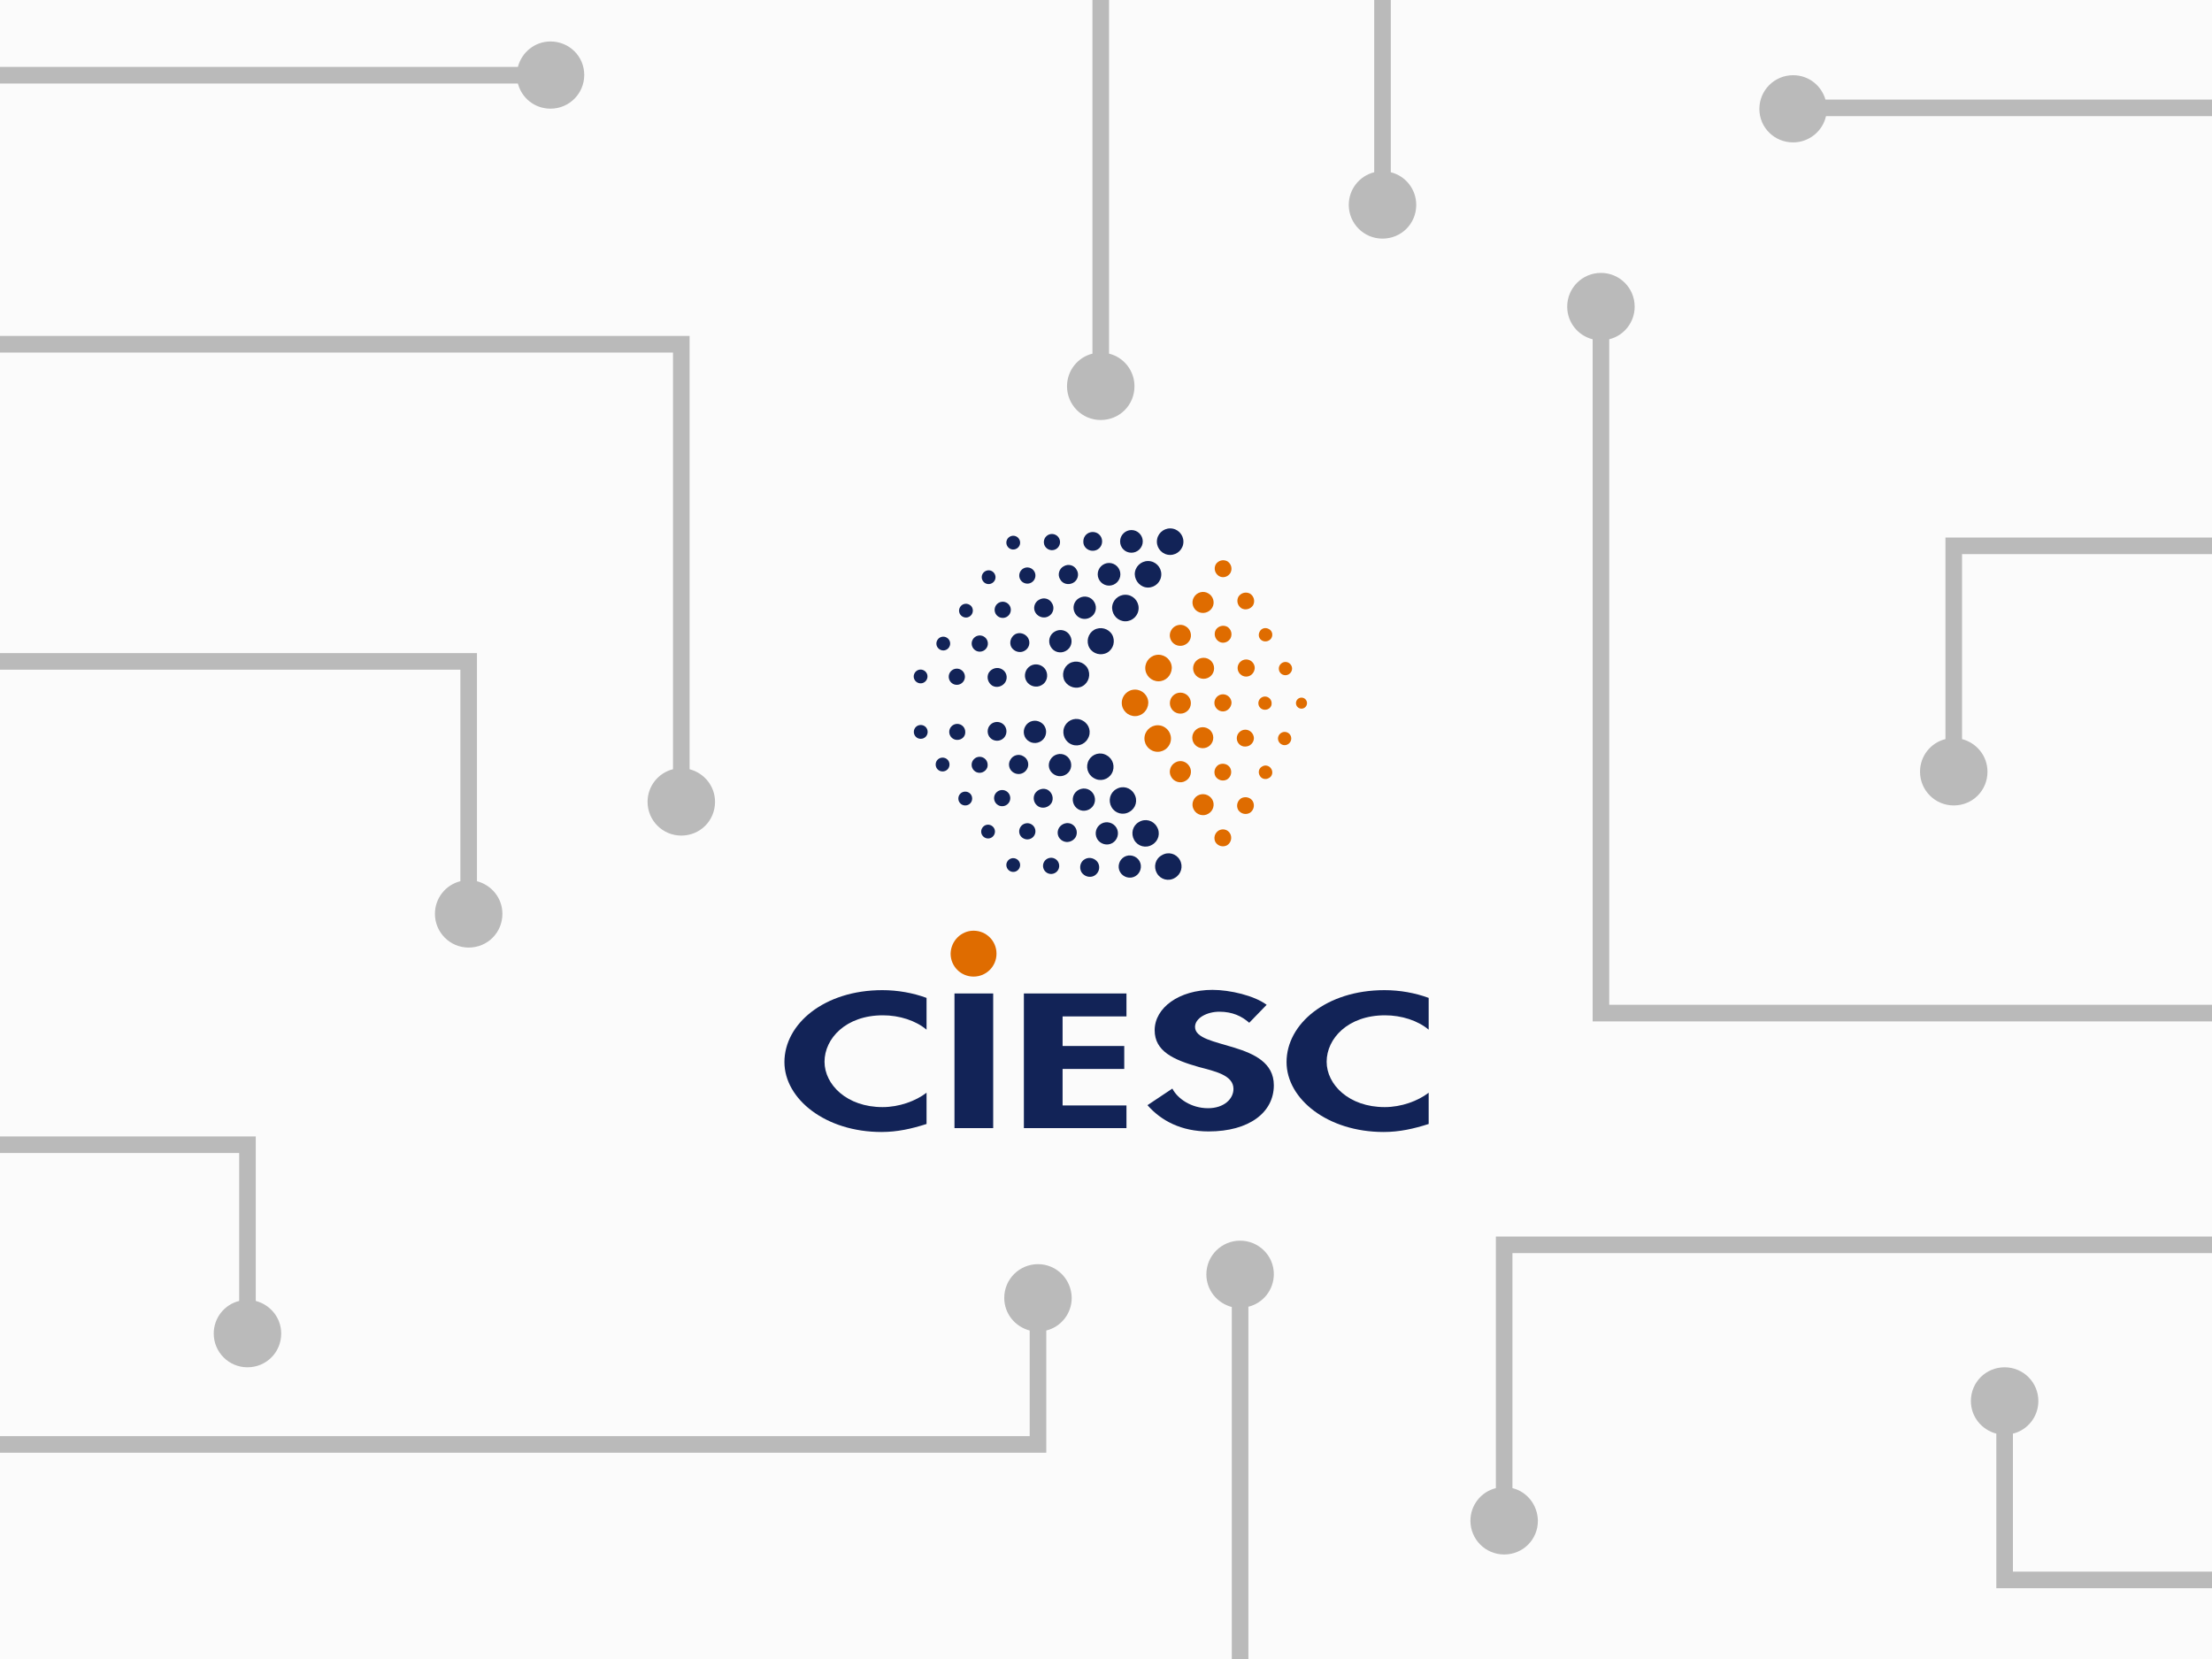 <?xml version="1.0" encoding="utf-8"?>
<!-- Generator: Adobe Illustrator 25.0.0, SVG Export Plug-In . SVG Version: 6.00 Build 0)  -->
<svg version="1.1" xmlns="http://www.w3.org/2000/svg" xmlns:xlink="http://www.w3.org/1999/xlink" x="0px" y="0px"
	 viewBox="0 0 800 600" style="enable-background:new 0 0 800 600;" xml:space="preserve">
<rect x="0" y="0" width="800" height="600" fill="#333333" stroke="none"/>
<style type="text/css">
	.st0{fill:#FBFBFB;stroke:#000000;stroke-miterlimit:10;}
	.st1{fill:#BABABA;}
	.st2{fill:#122357;}
	.st3{fill:#DF6C00;}
	.st4{fill-rule:evenodd;clip-rule:evenodd;fill:#122357;}
</style>
<g id="Capa_2">
	<rect x="-80.3" y="-22.4" class="st0" width="948.4" height="643.5"/>
	<g>
		<path class="st1" d="M243.4,278.2c-5.3,1.3-9.2,6.1-9.2,11.8c0,6.7,5.4,12.2,12.2,12.2s12.2-5.4,12.2-12.2
			c0-5.7-3.9-10.4-9.2-11.8V127.5v-3v-3H-291v6h534.4V278.2z"/>
		<path class="st1" d="M166.5,318.7c-5.3,1.3-9.2,6.1-9.2,11.8c0,6.7,5.4,12.2,12.2,12.2s12.2-5.4,12.2-12.2
			c0-5.7-3.9-10.4-9.2-11.8v-76.5v-3v-3h-540.4v6h534.4V318.7z"/>
		<path class="st1" d="M86.5,470.5c-5.3,1.3-9.2,6.1-9.2,11.8c0,6.7,5.4,12.2,12.2,12.2s12.2-5.4,12.2-12.2c0-5.7-3.9-10.4-9.2-11.8
			V417v-3v-3h-540.4v6H86.5V470.5z"/>
		<path class="st1" d="M728,568.4v-49.9c5.3-1.3,9.2-6.1,9.2-11.8c0-6.7-5.4-12.2-12.2-12.2s-12.2,5.4-12.2,12.2
			c0,5.7,3.9,10.4,9.2,11.8v52.9h0v3h540.4v-6H728z"/>
		<path class="st1" d="M1244,200.4v-6H703.6v3v3v66.9c-5.3,1.3-9.2,6.1-9.2,11.8c0,6.7,5.4,12.2,12.2,12.2s12.2-5.4,12.2-12.2
			c0-5.7-3.9-10.4-9.2-11.8v-66.9H1244z"/>
		<path class="st1" d="M199.1,39.3c6.7,0,12.2-5.4,12.2-12.2S205.8,15,199.1,15c-5.7,0-10.4,3.9-11.8,9.2H-30.9v6h218.2
			C188.7,35.5,193.4,39.3,199.1,39.3z"/>
		<path class="st1" d="M401.1,127.9V-22.4h-6v150.3c-5.3,1.3-9.2,6.1-9.2,11.8c0,6.7,5.4,12.2,12.2,12.2s12.2-5.4,12.2-12.2
			C410.3,134,406.4,129.2,401.1,127.9z"/>
		<path class="st1" d="M503,62.3V-98.4h-6V62.3c-5.3,1.3-9.2,6.1-9.2,11.8c0,6.7,5.4,12.2,12.2,12.2s12.2-5.4,12.2-12.2
			C512.2,68.4,508.3,63.6,503,62.3z"/>
		<path class="st1" d="M648.5,51.5c5.8,0,10.7-4.1,11.9-9.5h192v-6H660.2c-1.5-5.1-6.1-8.8-11.7-8.8c-6.7,0-12.2,5.4-12.2,12.2
			S641.8,51.5,648.5,51.5z"/>
		<path class="st1" d="M576,122.7v240.7h0v6h540.4v-6H582V122.7c5.3-1.3,9.2-6.1,9.2-11.8c0-6.7-5.4-12.2-12.2-12.2
			c-6.7,0-12.2,5.4-12.2,12.2C566.8,116.6,570.7,121.4,576,122.7z"/>
		<path class="st1" d="M547,538.2v-85h534.4v-6H541v3v3v85c-5.3,1.3-9.2,6.1-9.2,11.8c0,6.7,5.4,12.2,12.2,12.2s12.2-5.4,12.2-12.2
			C556.1,544.3,552.3,539.5,547,538.2z"/>
		<path class="st1" d="M448.5,448.7c-6.7,0-12.2,5.4-12.2,12.2c0,5.7,3.9,10.4,9.2,11.8v156.8h6V472.6c5.3-1.3,9.2-6.1,9.2-11.8
			C460.7,454.1,455.2,448.7,448.5,448.7z"/>
		<path class="st1" d="M375.4,457.2c-6.7,0-12.2,5.4-12.2,12.2c0,5.7,3.9,10.4,9.2,11.8v38.2H-162v6h540.4v-3v-3v-38.2
			c5.3-1.3,9.2-6.1,9.2-11.8C387.5,462.6,382.1,457.2,375.4,457.2z"/>
	</g>
</g>
<g id="Capa_1">
	<g>
		<g>
			<g>
				<g>
					<g>
						<path class="st2" d="M377.8,266.7c1.1-1.9,0.5-4.4-1.5-5.5c-1.9-1.1-4.4-0.5-5.5,1.5c-1.1,1.9-0.5,4.4,1.5,5.5
							C374.2,269.3,376.7,268.6,377.8,266.7z"/>
						<path class="st2" d="M371.4,278.2c1-1.6,0.4-3.8-1.3-4.7c-1.6-1-3.8-0.4-4.7,1.3c-1,1.6-0.4,3.8,1.3,4.7
							C368.3,280.4,370.4,279.9,371.4,278.2z"/>
						<path class="st2" d="M365,290.1c0.8-1.4,0.3-3.2-1.1-4c-1.4-0.8-3.2-0.3-4,1.1c-0.8,1.4-0.3,3.2,1.1,4
							C362.4,292,364.2,291.5,365,290.1z"/>
						<path class="st2" d="M359.5,302c0.7-1.2,0.3-2.7-0.9-3.4c-1.2-0.7-2.7-0.3-3.4,0.9c-0.7,1.2-0.3,2.7,0.9,3.4
							C357.3,303.6,358.8,303.2,359.5,302z"/>
					</g>
					<g>
						<path class="st2" d="M333,267.2c-1.4,0-2.5-1.1-2.5-2.5c0-1.4,1.1-2.5,2.5-2.5c1.4,0,2.5,1.1,2.5,2.5
							C335.5,266.1,334.4,267.2,333,267.2z"/>
						<path class="st2" d="M346.2,267.6c-1.6,0-2.9-1.3-2.9-2.9c0-1.6,1.3-2.9,2.9-2.9c1.6,0,2.9,1.3,2.9,2.9
							C349.2,266.3,347.9,267.6,346.2,267.6z"/>
						<path class="st2" d="M360.6,267.9c-1.9,0-3.4-1.5-3.4-3.4c0-1.9,1.5-3.4,3.4-3.4c1.9,0,3.4,1.5,3.4,3.4
							S362.5,267.9,360.6,267.9z"/>
					</g>
					<path class="st2" d="M354.3,279.5c-1.6,0-2.9-1.3-2.9-2.9c0-1.6,1.3-2.9,2.9-2.9c1.6,0,2.9,1.3,2.9,2.9
						C357.3,278.1,355.9,279.5,354.3,279.5z"/>
					<path class="st2" d="M349.1,291.3c-1.4,0-2.5-1.1-2.5-2.5c0-1.4,1.1-2.5,2.5-2.5c1.4,0,2.5,1.1,2.5,2.5
						C351.6,290.2,350.5,291.3,349.1,291.3z"/>
					<path class="st2" d="M340.9,279c-1.4,0-2.5-1.1-2.5-2.5c0-1.4,1.1-2.5,2.5-2.5c1.4,0,2.5,1.1,2.5,2.5
						C343.4,277.9,342.3,279,340.9,279z"/>
				</g>
				<g>
					<g>
						<path class="st2" d="M393.8,274.9c1.3-2.3,4.2-3.1,6.5-1.7c2.3,1.3,3.1,4.2,1.8,6.5c-1.3,2.3-4.2,3.1-6.5,1.7
							C393.3,280.1,392.5,277.2,393.8,274.9z"/>
						<path class="st2" d="M388.5,287.2c1.1-1.9,3.6-2.6,5.5-1.5c1.9,1.1,2.6,3.6,1.5,5.5c-1.1,1.9-3.6,2.6-5.5,1.5
							C388.1,291.6,387.4,289.1,388.5,287.2z"/>
						<path class="st2" d="M383,299.4c1-1.6,3.1-2.2,4.7-1.3c1.7,1,2.2,3.1,1.3,4.7c-1,1.6-3.1,2.2-4.7,1.3
							C382.6,303.2,382,301.1,383,299.4z"/>
						<path class="st2" d="M377.6,311.7c0.8-1.4,2.6-1.9,4-1.1c1.4,0.8,1.9,2.6,1.1,4c-0.8,1.4-2.6,1.9-4,1.1
							C377.3,314.9,376.8,313.1,377.6,311.7z"/>
					</g>
					<g>
						<path class="st2" d="M418.4,315.8c1.3,2.3,4.2,3.1,6.5,1.7c2.3-1.3,3.1-4.2,1.8-6.5c-1.3-2.3-4.2-3.1-6.5-1.7
							C417.8,310.6,417.1,313.5,418.4,315.8z"/>
						<path class="st2" d="M410.2,303.8c1.3,2.3,4.2,3.1,6.5,1.7c2.3-1.3,3.1-4.2,1.7-6.5c-1.3-2.3-4.2-3.1-6.5-1.7
							C409.6,298.6,408.9,301.5,410.2,303.8z"/>
						<path class="st2" d="M402,291.9c1.3,2.3,4.2,3.1,6.5,1.7c2.3-1.3,3.1-4.2,1.7-6.5c-1.3-2.3-4.2-3.1-6.5-1.7
							C401.4,286.7,400.7,289.6,402,291.9z"/>
					</g>
					<path class="st2" d="M396.8,303.4c1.1,1.9,3.6,2.6,5.5,1.5c1.9-1.1,2.6-3.6,1.5-5.5c-1.1-1.9-3.6-2.6-5.5-1.5
						C396.4,299,395.7,301.4,396.8,303.4z"/>
					<path class="st2" d="M391.1,315.4c1,1.6,3.1,2.2,4.7,1.3c1.7-1,2.2-3.1,1.3-4.7c-1-1.6-3.1-2.2-4.7-1.3
						C390.7,311.6,390.2,313.7,391.1,315.4z"/>
					<path class="st2" d="M405.1,315.4c1.1,1.9,3.6,2.6,5.5,1.5c1.9-1.1,2.6-3.6,1.5-5.5c-1.1-1.9-3.6-2.6-5.5-1.5
						C404.7,311,404,313.5,405.1,315.4z"/>
				</g>
				<path class="st2" d="M379.9,274.7c1.1-1.9,3.6-2.6,5.5-1.5c1.9,1.1,2.6,3.6,1.5,5.5c-1.1,1.9-3.6,2.6-5.5,1.5
					C379.4,279.1,378.7,276.7,379.9,274.7z"/>
				<path class="st2" d="M374.3,287c1-1.6,3.1-2.2,4.7-1.3c1.6,1,2.2,3.1,1.3,4.7c-1,1.6-3.1,2.2-4.7,1.3
					C373.9,290.7,373.4,288.6,374.3,287z"/>
				<path class="st2" d="M369,299.2c0.8-1.4,2.6-1.9,4-1.1c1.4,0.8,1.9,2.6,1.1,4c-0.8,1.4-2.6,1.9-4,1.1
					C368.6,302.4,368.2,300.6,369,299.2z"/>
				<path class="st2" d="M364.3,311.6c0.7-1.2,2.2-1.6,3.4-0.9c1.2,0.7,1.6,2.2,0.9,3.4c-0.7,1.2-2.2,1.6-3.4,0.9
					C364,314.3,363.6,312.7,364.3,311.6z"/>
				<path class="st2" d="M385.2,262.4c1.3-2.3,4.2-3.1,6.5-1.7c2.3,1.3,3.1,4.2,1.7,6.5c-1.3,2.3-4.2,3.1-6.5,1.7
					C384.7,267.6,383.9,264.6,385.2,262.4z"/>
			</g>
			<g>
				<g>
					<g>
						<path class="st2" d="M359.7,207.5c-0.7-1.2-2.2-1.6-3.4-0.9c-1.2,0.7-1.6,2.2-0.9,3.4c0.7,1.2,2.2,1.6,3.4,0.9
							C360,210.2,360.4,208.7,359.7,207.5z"/>
						<path class="st2" d="M365.2,219.1c-0.8-1.4-2.6-1.9-4-1.1c-1.4,0.8-1.9,2.6-1.1,4c0.8,1.4,2.6,1.9,4,1.1
							C365.5,222.3,366,220.5,365.2,219.1z"/>
						<path class="st2" d="M371.8,230.7c-1-1.6-3.1-2.2-4.7-1.3c-1.6,1-2.2,3.1-1.3,4.7c1,1.6,3.1,2.2,4.7,1.3
							C372.2,234.5,372.8,232.4,371.8,230.7z"/>
						<path class="st2" d="M378.2,242.3c-1.1-1.9-3.6-2.6-5.5-1.5c-1.9,1.1-2.6,3.6-1.5,5.5s3.6,2.6,5.5,1.5
							C378.6,246.8,379.3,244.3,378.2,242.3z"/>
					</g>
					<g>
						<path class="st2" d="M335.1,245.9c-0.7,1.2-2.2,1.6-3.4,0.9c-1.2-0.7-1.6-2.2-0.9-3.4c0.7-1.2,2.2-1.6,3.4-0.9
							C335.4,243.2,335.8,244.7,335.1,245.9z"/>
						<path class="st2" d="M343.3,234c-0.7,1.2-2.2,1.6-3.4,0.9c-1.2-0.7-1.6-2.2-0.9-3.4c0.7-1.2,2.2-1.6,3.4-0.9
							C343.6,231.3,344,232.8,343.3,234z"/>
						<path class="st2" d="M351.5,222.1c-0.7,1.2-2.2,1.6-3.4,0.9c-1.2-0.7-1.6-2.2-0.9-3.4c0.7-1.2,2.2-1.6,3.4-0.9
							C351.8,219.3,352.2,220.9,351.5,222.1z"/>
					</g>
					<path class="st2" d="M356.9,234.2c-0.8,1.4-2.6,1.9-4,1.1c-1.4-0.8-1.9-2.6-1.1-4c0.8-1.4,2.6-1.9,4-1.1
						C357.2,231,357.7,232.8,356.9,234.2z"/>
					<path class="st2" d="M363.6,246.7c-1,1.6-3.1,2.2-4.7,1.3c-1.6-1-2.2-3.1-1.3-4.7c1-1.6,3.1-2.2,4.7-1.3
						C364,242.9,364.6,245,363.6,246.7z"/>
					<path class="st2" d="M348.6,246.2c-0.8,1.4-2.6,1.9-4,1.1c-1.4-0.8-1.9-2.6-1.1-4c0.8-1.4,2.6-1.9,4-1.1
						C348.9,243,349.4,244.8,348.6,246.2z"/>
				</g>
				<g>
					<g>
						<path class="st2" d="M377.9,197.5c-0.8-1.4-0.3-3.2,1.1-4c1.4-0.8,3.2-0.3,4,1.1c0.8,1.4,0.3,3.2-1.1,4
							C380.5,199.4,378.7,198.9,377.9,197.5z"/>
						<path class="st2" d="M383.4,209.5c-1-1.6-0.4-3.8,1.3-4.7c1.7-1,3.8-0.4,4.7,1.3c1,1.6,0.4,3.8-1.3,4.7
							C386.4,211.7,384.3,211.2,383.4,209.5z"/>
						<path class="st2" d="M388.8,221.8c-1.1-1.9-0.5-4.4,1.5-5.5c1.9-1.1,4.4-0.5,5.5,1.5c1.1,1.9,0.5,4.4-1.5,5.5
							C392.4,224.4,389.9,223.8,388.8,221.8z"/>
						<path class="st2" d="M394,234.3c-1.3-2.3-0.5-5.2,1.7-6.5c2.3-1.3,5.2-0.5,6.5,1.7c1.3,2.3,0.5,5.2-1.7,6.5
							C398.2,237.3,395.3,236.5,394,234.3z"/>
					</g>
					<g>
						<path class="st2" d="M423.2,200.7c2.6,0,4.8-2.1,4.8-4.8c0-2.6-2.1-4.8-4.8-4.8c-2.6,0-4.8,2.1-4.8,4.8
							C418.4,198.5,420.5,200.7,423.2,200.7z"/>
						<path class="st2" d="M409.2,199.9c2.2,0,4.1-1.8,4.1-4.1c0-2.2-1.8-4.1-4.1-4.1c-2.2,0-4.1,1.8-4.1,4.1
							C405.1,198.1,406.9,199.9,409.2,199.9z"/>
						<path class="st2" d="M395.2,199.2c1.9,0,3.4-1.5,3.4-3.4c0-1.9-1.5-3.4-3.4-3.4c-1.9,0-3.4,1.5-3.4,3.4
							C391.7,197.7,393.3,199.2,395.2,199.2z"/>
					</g>
					<path class="st2" d="M401.1,211.8c2.2,0,4.1-1.8,4.1-4.1c0-2.2-1.8-4.1-4.1-4.1c-2.2,0-4.1,1.8-4.1,4.1
						C397,210,398.9,211.8,401.1,211.8z"/>
					<path class="st2" d="M407,224.7c2.6,0,4.8-2.1,4.8-4.8c0-2.6-2.1-4.8-4.8-4.8c-2.6,0-4.8,2.1-4.8,4.8
						C402.3,222.6,404.4,224.7,407,224.7z"/>
					<path class="st2" d="M415.2,212.5c2.6,0,4.8-2.1,4.8-4.8c0-2.6-2.1-4.8-4.8-4.8c-2.6,0-4.8,2.1-4.8,4.8
						C410.5,210.3,412.6,212.5,415.2,212.5z"/>
				</g>
				<path class="st2" d="M369,209.6c-0.8-1.4-0.3-3.2,1.1-4c1.4-0.8,3.2-0.3,4,1.1c0.8,1.4,0.3,3.2-1.1,4
					C371.6,211.5,369.8,211,369,209.6z"/>
				<path class="st2" d="M374.5,221.6c-1-1.6-0.4-3.8,1.3-4.7c1.7-1,3.8-0.4,4.7,1.3c1,1.6,0.4,3.8-1.3,4.7
					C377.6,223.8,375.5,223.2,374.5,221.6z"/>
				<path class="st2" d="M380,233.9c-1.1-1.9-0.5-4.4,1.5-5.5c1.9-1.1,4.4-0.5,5.5,1.5c1.1,1.9,0.5,4.4-1.5,5.5
					C383.6,236.5,381.1,235.9,380,233.9z"/>
				<path class="st2" d="M385.1,246.4c-1.3-2.3-0.5-5.2,1.7-6.5c2.3-1.3,5.2-0.5,6.5,1.7c1.3,2.3,0.5,5.2-1.7,6.5
					C389.4,249.4,386.5,248.6,385.1,246.4z"/>
				<path class="st2" d="M364.3,197.5c-0.7-1.2-0.3-2.7,0.9-3.4c1.2-0.7,2.7-0.3,3.4,0.9c0.7,1.2,0.3,2.7-0.9,3.4
					C366.5,199.1,365,198.7,364.3,197.5z"/>
			</g>
			<g>
				<g>
					<g>
						<path class="st3" d="M418.7,262.3c-2.6,0-4.8,2.1-4.8,4.8c0,2.6,2.1,4.8,4.8,4.8c2.6,0,4.8-2.1,4.8-4.8
							C423.5,264.5,421.4,262.3,418.7,262.3z"/>
						<path class="st3" d="M435,263c-2.1,0-3.8,1.7-3.8,3.8c0,2.1,1.7,3.8,3.8,3.8c2.1,0,3.8-1.7,3.8-3.8
							C438.8,264.7,437.1,263,435,263z"/>
						<path class="st3" d="M450.4,263.9c-1.7,0-3.1,1.4-3.1,3.1c0,1.7,1.4,3.1,3.1,3c1.7,0,3.1-1.4,3.1-3.1
							C453.4,265.3,452.1,263.9,450.4,263.9z"/>
						<path class="st3" d="M464.6,264.7c-1.3,0-2.4,1.1-2.4,2.4c0,1.3,1.1,2.4,2.4,2.4c1.3,0,2.4-1.1,2.4-2.4
							C467,265.7,465.9,264.7,464.6,264.7z"/>
					</g>
					<g>
						<path class="st3" d="M444.9,301.5c0.8,1.5,0.3,3.3-1.1,4.2c-1.5,0.8-3.3,0.3-4.2-1.1c-0.8-1.5-0.3-3.3,1.1-4.2
							C442.2,299.5,444.1,300,444.9,301.5z"/>
						<path class="st3" d="M438.4,289.1c1.1,1.8,0.4,4.2-1.4,5.2c-1.8,1.1-4.2,0.4-5.2-1.4c-1.1-1.8-0.4-4.2,1.4-5.2
							C435,286.7,437.3,287.3,438.4,289.1z"/>
						<path class="st3" d="M430.2,277.2c1.1,1.8,0.4,4.2-1.4,5.2c-1.8,1.1-4.2,0.4-5.2-1.4c-1.1-1.8-0.4-4.2,1.4-5.2
							C426.8,274.7,429.1,275.3,430.2,277.2z"/>
					</g>
					<path class="st3" d="M444.9,277.7c0.8,1.5,0.3,3.3-1.1,4.2c-1.5,0.8-3.3,0.3-4.2-1.1c-0.8-1.5-0.3-3.3,1.1-4.2
						C442.2,275.8,444.1,276.3,444.9,277.7z"/>
					<path class="st3" d="M459.8,278.1c0.7,1.2,0.3,2.7-0.9,3.3c-1.2,0.7-2.7,0.3-3.3-0.9c-0.7-1.2-0.3-2.7,0.9-3.3
						C457.6,276.5,459.1,276.9,459.8,278.1z"/>
					<path class="st3" d="M453.1,289.8c0.8,1.5,0.3,3.3-1.1,4.2c-1.5,0.8-3.3,0.3-4.2-1.1c-0.8-1.5-0.3-3.3,1.1-4.2
						C450.4,287.9,452.3,288.4,453.1,289.8z"/>
				</g>
				<g>
					<g>
						<path class="st3" d="M419,246.4c-2.6,0-4.8-2.1-4.8-4.8c0-2.6,2.1-4.8,4.8-4.8c2.6,0,4.8,2.1,4.8,4.8
							C423.7,244.3,421.6,246.4,419,246.4z"/>
						<path class="st3" d="M435.3,245.5c-2.1,0-3.8-1.7-3.8-3.8s1.7-3.8,3.8-3.8c2.1,0,3.8,1.7,3.8,3.8
							C439.1,243.8,437.4,245.5,435.3,245.5z"/>
						<path class="st3" d="M450.7,244.7c-1.7,0-3.1-1.4-3.1-3.1c0-1.7,1.4-3.1,3.1-3.1c1.7,0,3.1,1.4,3.1,3.1
							C453.7,243.3,452.4,244.7,450.7,244.7z"/>
						<path class="st3" d="M464.9,244.2c-1.4,0-2.4-1.1-2.4-2.4s1.1-2.4,2.4-2.4c1.3,0,2.4,1.1,2.4,2.4S466.2,244.2,464.9,244.2z"/>
					</g>
					<g>
						<path class="st3" d="M445,207.2c0.8-1.5,0.3-3.3-1.1-4.2c-1.5-0.8-3.3-0.3-4.2,1.1c-0.8,1.5-0.3,3.3,1.1,4.2
							C442.2,209.2,444.1,208.7,445,207.2z"/>
						<path class="st3" d="M438.4,219.8c1.1-1.8,0.4-4.2-1.4-5.2c-1.8-1.1-4.2-0.4-5.2,1.4c-1.1,1.8-0.4,4.2,1.4,5.2
							C435,222.2,437.3,221.6,438.4,219.8z"/>
						<path class="st3" d="M430.2,231.7c1.1-1.8,0.4-4.2-1.4-5.2c-1.8-1.1-4.2-0.4-5.2,1.4c-1.1,1.8-0.4,4.2,1.4,5.2
							C426.8,234.1,429.1,233.5,430.2,231.7z"/>
					</g>
					<path class="st3" d="M445,230.9c0.8-1.5,0.3-3.3-1.1-4.2c-1.5-0.8-3.3-0.3-4.2,1.1c-0.8,1.5-0.3,3.3,1.1,4.2
						C442.2,232.9,444.1,232.4,445,230.9z"/>
					<path class="st3" d="M459.8,230.8c0.7-1.2,0.3-2.7-0.9-3.3c-1.2-0.7-2.7-0.3-3.3,0.9c-0.7,1.2-0.3,2.7,0.9,3.3
						C457.6,232.3,459.1,231.9,459.8,230.8z"/>
					<path class="st3" d="M453.2,218.9c0.8-1.5,0.3-3.3-1.1-4.2c-1.5-0.8-3.3-0.3-4.2,1.1c-0.8,1.5-0.3,3.3,1.1,4.2
						C450.4,220.8,452.3,220.3,453.2,218.9z"/>
				</g>
				<path class="st3" d="M426.9,258.1c-2.1,0-3.8-1.7-3.8-3.8c0-2.1,1.7-3.8,3.8-3.8c2.1,0,3.8,1.7,3.8,3.8
					C430.7,256.4,429,258.1,426.9,258.1z"/>
				<path class="st3" d="M442.3,257.3c-1.7,0-3.1-1.4-3.1-3.1c0-1.7,1.4-3.1,3.1-3.1c1.7,0,3.1,1.4,3.1,3.1
					C445.3,255.9,443.9,257.3,442.3,257.3z"/>
				<path class="st3" d="M457.5,256.7c-1.4,0-2.4-1.1-2.4-2.4c0-1.3,1.1-2.4,2.4-2.4c1.3,0,2.4,1.1,2.4,2.4
					C460,255.6,458.9,256.7,457.5,256.7z"/>
				<path class="st3" d="M470.7,256.3c-1.1,0-2-0.9-2-2c0-1.1,0.9-2,2-2c1.1,0,2,0.9,2,2C472.7,255.4,471.8,256.3,470.7,256.3z"/>
				<path class="st3" d="M410.5,259c-2.6,0-4.8-2.1-4.8-4.8c0-2.6,2.1-4.8,4.8-4.8c2.6,0,4.8,2.1,4.8,4.8
					C415.2,256.9,413.1,259,410.5,259z"/>
			</g>
		</g>
		<g>
			<g>
				<path class="st4" d="M335.1,360.9c-4.9-1.8-10.4-2.8-16-2.8c-21,0-35.4,12.2-35.4,26c0,13.4,14.9,25.3,35.1,25.3
					c5.8,0,11-1.2,16.3-2.9v-11.3c-3.9,3-9.9,5.2-15.9,5.2c-13,0-21-8.2-21-16.4c0-8.4,7.7-16.8,21.1-16.8c6,0,11.9,1.9,15.8,5.2
					V360.9z"/>
				<rect x="345.2" y="359.3" class="st4" width="14" height="48.7"/>
				<polygon class="st4" points="407.4,367.6 407.4,359.3 370.3,359.3 370.3,408 407.4,408 407.4,399.8 384.3,399.8 384.3,386.6 
					406.6,386.6 406.6,378.3 384.3,378.3 384.3,367.6 				"/>
				<path class="st4" d="M458.1,363.4c-4.4-3.3-13.2-5.4-19.6-5.4c-12.1,0-20.9,6.5-20.9,14.6c0,7.6,6.8,10.7,16,13.3
					c5.6,1.5,12.5,2.9,12.5,7.9c0,3.7-3.5,7-9.2,7c-6,0-11-3.4-12.9-7.1l-9,6c4.9,5.6,12.2,9.5,22.1,9.5c14.7,0,23.6-6.9,23.6-16.7
					c0-16.3-28.5-12.9-28.5-21.1c0-3.2,4.3-5.5,8.8-5.5c4.7,0,8.1,1.6,10.8,4L458.1,363.4z"/>
				<path class="st4" d="M516.7,360.9c-4.9-1.8-10.4-2.8-16-2.8c-21,0-35.4,12.2-35.4,26c0,13.4,14.9,25.3,35.1,25.3
					c5.8,0,11-1.2,16.3-2.9v-11.3c-3.9,3-9.9,5.2-15.9,5.2c-13,0-21-8.2-21-16.4c0-8.4,7.7-16.8,21.1-16.8c6,0,11.9,1.9,15.8,5.2
					V360.9z"/>
			</g>
			<path class="st3" d="M352.1,336.6c4.6,0,8.3,3.7,8.3,8.3c0,4.6-3.7,8.3-8.3,8.3s-8.3-3.7-8.3-8.3
				C343.9,340.3,347.6,336.6,352.1,336.6z"/>
		</g>
	</g>
</g>
</svg>
